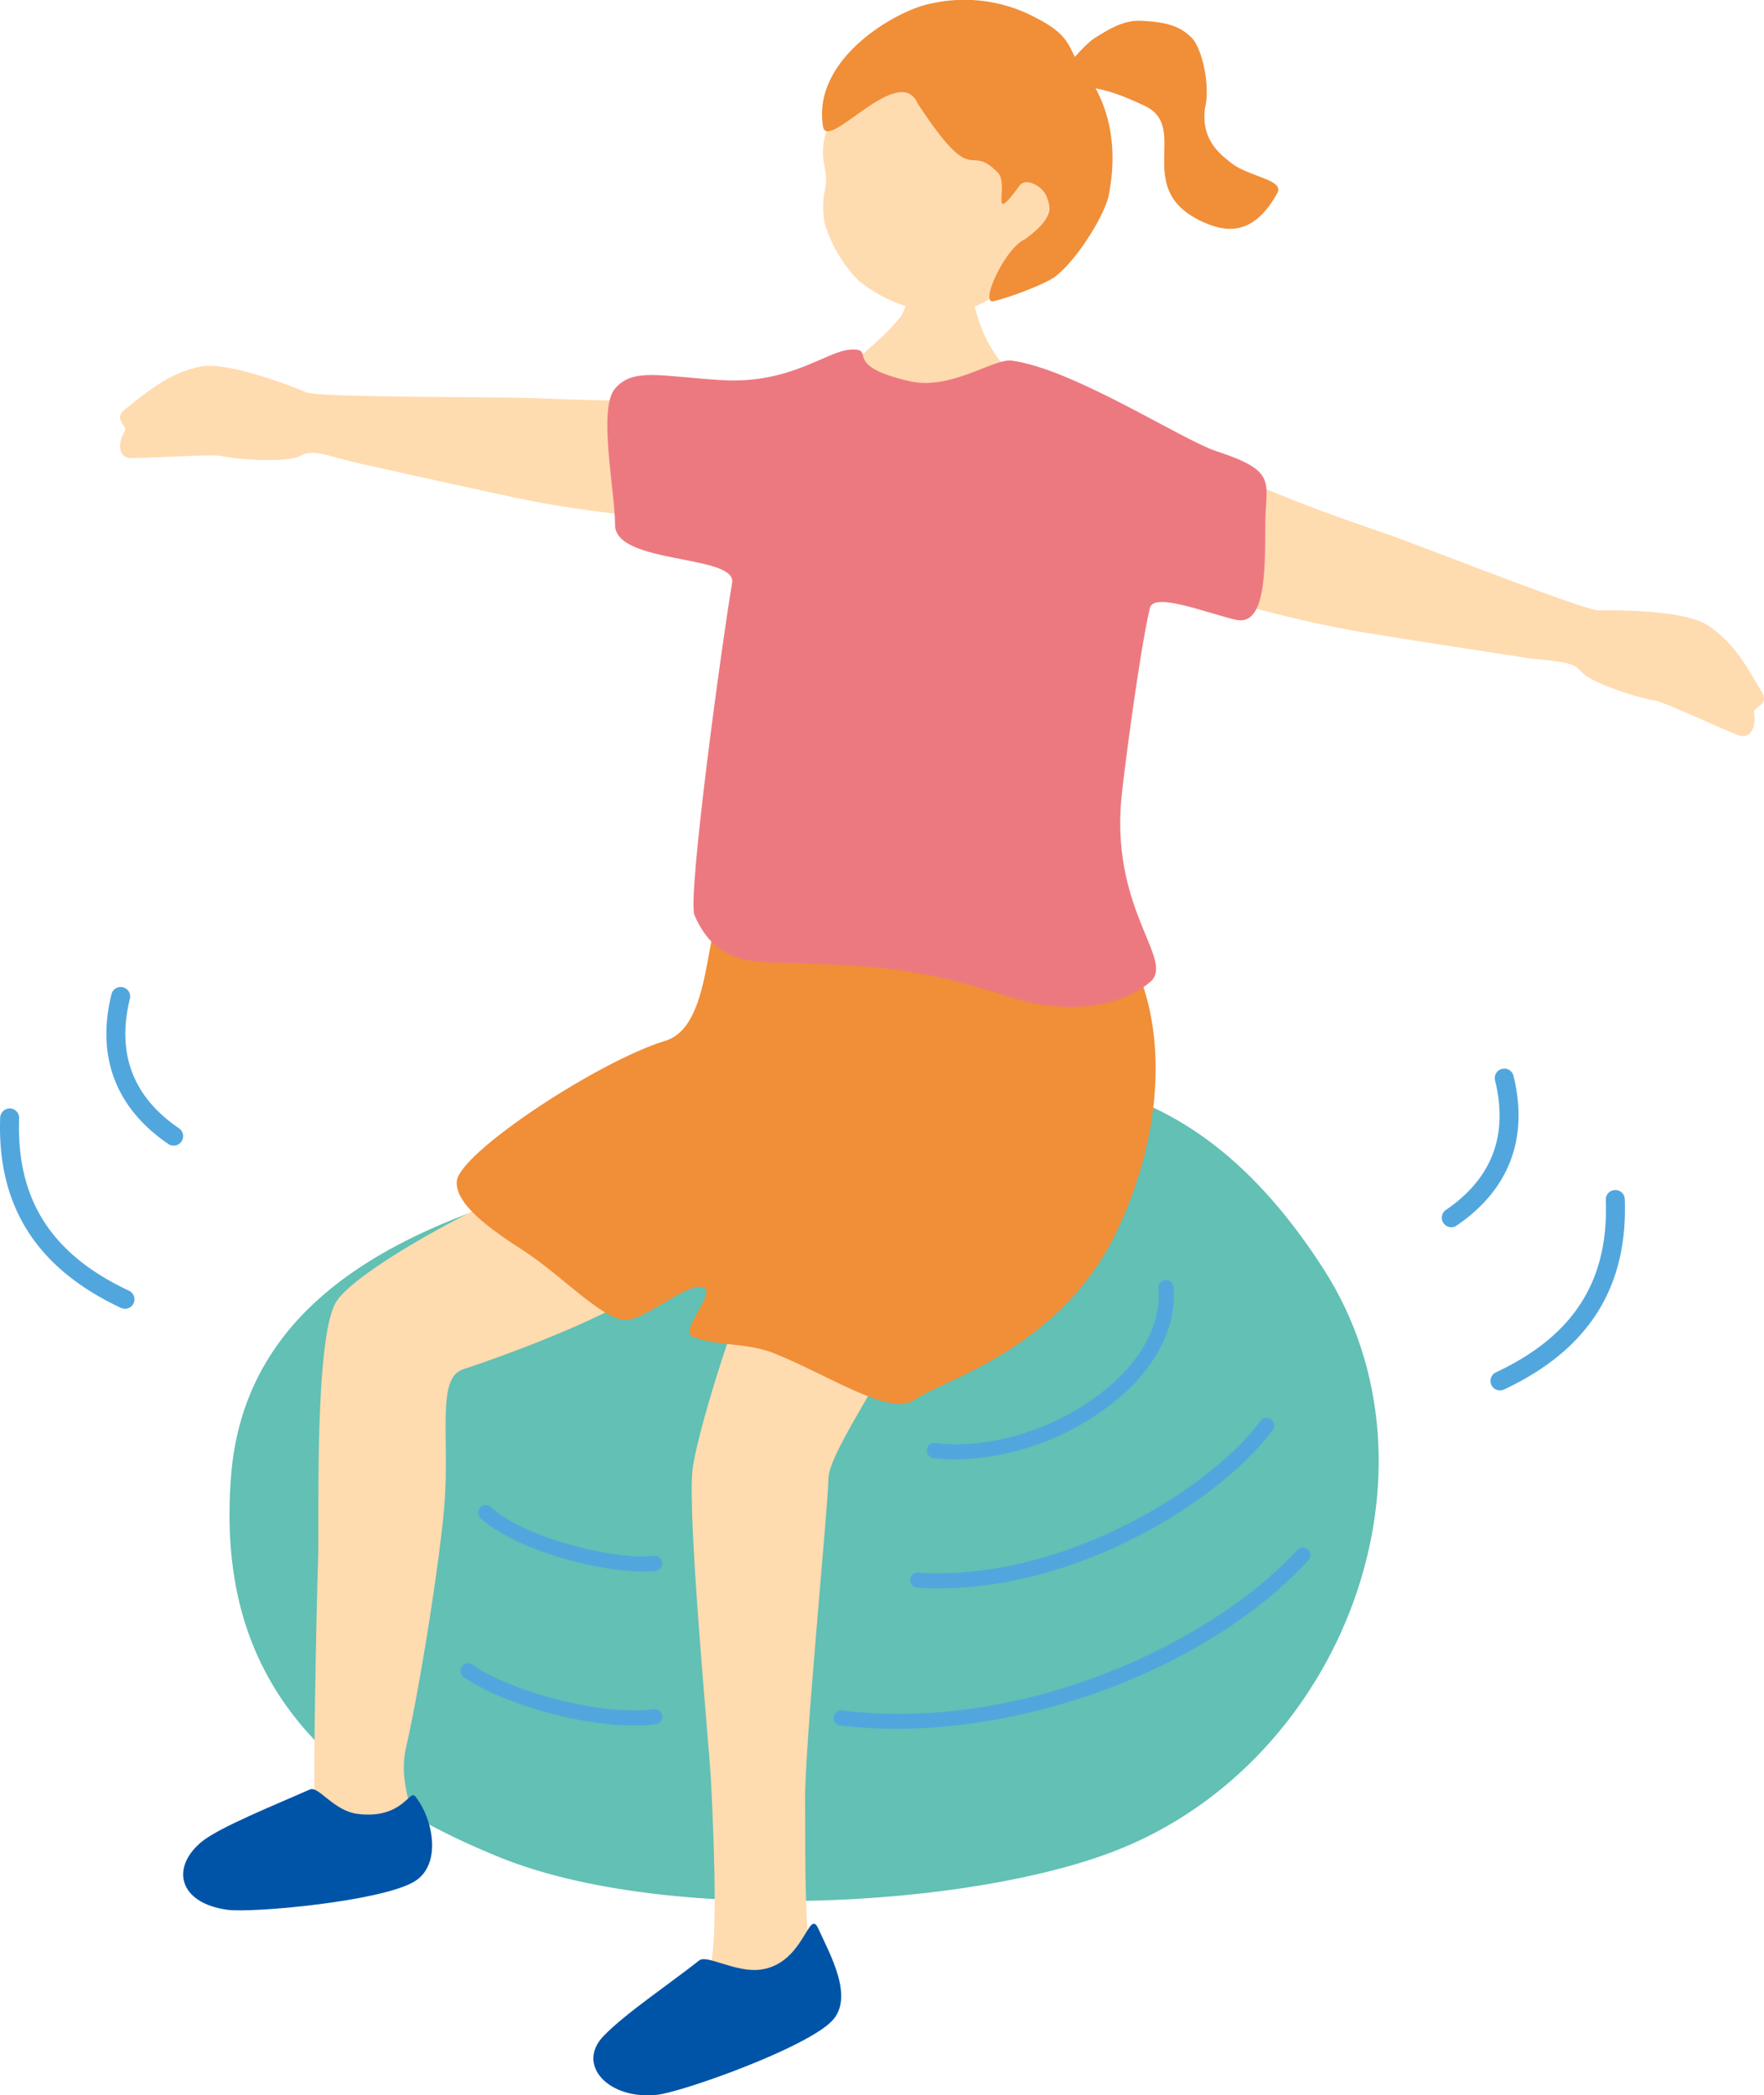<?xml version="1.0" encoding="UTF-8"?> <svg xmlns="http://www.w3.org/2000/svg" xmlns:xlink="http://www.w3.org/1999/xlink" id="グループ_1387" data-name="グループ 1387" width="243.112" height="288.764" viewBox="0 0 243.112 288.764"><defs><clipPath id="clip-path"><rect id="長方形_7159" data-name="長方形 7159" width="243.112" height="288.764" fill="none"></rect></clipPath></defs><g id="グループ_1384" data-name="グループ 1384" clip-path="url(#clip-path)"><path id="パス_1737" data-name="パス 1737" d="M23.225,162.872C26.3,124.139,80.016,122,100.071,114.582c31.487-11.64,55.011-9.335,73.745,19.862,17.711,27.6,2.763,67.612-28.348,79.982-20.207,8.034-62.314,10.31-85.139,1.081-28.45-11.5-39.026-28.421-37.1-52.635" transform="translate(8.622 40.491)" fill="#62c0b4"></path><path id="パス_1738" data-name="パス 1738" d="M96.922,153.043a25.076,25.076,0,0,1-3.11-.187,1.045,1.045,0,0,1,.258-2.073c8.253,1.031,18.543-2.563,25.014-8.727,2.854-2.719,6.169-7.117,5.753-12.632a1.045,1.045,0,0,1,2.084-.155c.377,5.008-1.834,9.953-6.4,14.3a36.1,36.1,0,0,1-23.605,9.475" transform="translate(34.817 48.086)" fill="#51a7dd"></path><path id="パス_1739" data-name="パス 1739" d="M95.185,165.638c-.993,0-1.981-.032-2.972-.1a1.044,1.044,0,1,1,.136-2.084c19.631,1.3,40.336-11.541,47.168-20.9a1.044,1.044,0,0,1,1.687,1.232c-6.94,9.5-26.379,21.844-46.018,21.844" transform="translate(34.194 53.269)" fill="#51a7dd"></path><path id="パス_1740" data-name="パス 1740" d="M92.217,180.111a63.482,63.482,0,0,1-7.733-.459,1.044,1.044,0,0,1,.256-2.073c24.719,3.044,50.778-9.124,62.729-22.115a1.044,1.044,0,0,1,1.537,1.415c-12.835,13.951-36.118,23.233-56.788,23.233" transform="translate(31.32 58.14)" fill="#51a7dd"></path><path id="パス_1741" data-name="パス 1741" d="M70.7,160.042c-6.206,0-17.438-2.882-22.426-7.344a1.044,1.044,0,0,1,1.393-1.556c5.01,4.48,17.38,7.328,22.486,6.738a1.045,1.045,0,0,1,.239,2.076,15.117,15.117,0,0,1-1.692.087" transform="translate(17.964 56.546)" fill="#51a7dd"></path><path id="パス_1742" data-name="パス 1742" d="M70.082,175.319c-8.049,0-18.77-3.331-23.488-6.7a1.044,1.044,0,1,1,1.214-1.7c5,3.572,17.529,7.117,25,6.152a1.044,1.044,0,1,1,.267,2.072,23.53,23.53,0,0,1-2.992.177" transform="translate(17.299 62.485)" fill="#51a7dd"></path><path id="パス_1743" data-name="パス 1743" d="M102.153,40.661c-22.236,1.441-28.52.443-36.9.381-14.2-.106-26.256-.177-27.54-.719-2-.845-10.886-4.3-14.585-3.546s-6.225,2.5-10.473,5.936c-1.608,1.3.455,2.255.043,2.952-1.174,1.977-.737,3.709.85,3.717,2.888.014,11.22-.573,12.509-.278,2.268.521,9.208.964,10.927-.06s4.091.227,8.223,1.12c1.938.418,12.047,2.711,21.286,4.677,10.45,2.224,20.351,2.822,25.96,3.518,9.3,1.152,17.794-2.009,19.6-6.174,2.942-6.772-3.055-11.969-9.9-11.525" transform="translate(4.51 13.744)" fill="#ffdbb0"></path><path id="パス_1744" data-name="パス 1744" d="M120.176,44.731c20.2,9.408,26.417,10.756,34.247,13.738,13.272,5.052,24.53,9.358,25.926,9.32,2.172-.062,11.7-.058,14.877,1.987s4.894,4.586,7.607,9.329c1.027,1.8-1.241,1.937-1.109,2.736.377,2.268-.66,3.724-2.141,3.155-2.7-1.034-10.248-4.6-11.556-4.8-2.3-.337-8.931-2.443-10.161-4.02s-3.895-1.273-8.069-1.938c-1.959-.312-12.211-1.842-21.533-3.361-10.545-1.718-19.988-4.751-25.468-6.138-9.086-2.3-15.853-8.326-16.029-12.864-.285-7.377,7.187-10.046,13.41-7.148" transform="translate(40.011 16.335)" fill="#ffdbb0"></path><path id="パス_1745" data-name="パス 1745" d="M85.77,225.132c-.98-7.487-.74-18.689-.8-23.267-.087-7.159,3.188-40.617,3.22-44.36.032-3.76,10-17.465,12.023-24.079,2.758-9.03-16.661-11.7-19.543-9.39-2.718,2.175-10.63,26.6-11.229,32.457-.687,6.714,2.311,38.061,2.543,42.477.593,11.218.862,23.573-.187,26.087-2.292,5.492,14.8,6.456,13.969.076" transform="translate(25.989 46.193)" fill="#ffdbb0"></path><path id="パス_1746" data-name="パス 1746" d="M90.487,193.525c-1.356-3.012-1.9,4.849-7.986,5.645-3.365.44-7.376-2.1-8.415-1.279-4.163,3.283-10.283,7.377-13.225,10.455-3.761,3.935.675,8.794,7.4,8.073,3.405-.366,20.3-6.347,24.056-10.127,3.224-3.244-.268-9.3-1.83-12.768" transform="translate(22.294 72.274)" fill="#0054a7"></path><path id="パス_1747" data-name="パス 1747" d="M44.627,205.857c.393-1.413-1.489-4.764-.474-9.2,2.091-9.14,4.927-27.632,5.349-34.246.577-9.027-1.065-16.711,2.492-17.875,3.678-1.2,27.4-9.317,30.266-15.613,3.906-8.6-15.007-10.932-16.889-11.04-3.475-.2-28.015,12.358-30.924,17.479-2.946,5.186-2.259,30.348-2.4,34.767-.283,8.806-.675,30.156-.5,34.19.375,8.727,11.361,7.737,13.084,1.537" transform="translate(11.806 44.181)" fill="#ffdbb0"></path><path id="パス_1748" data-name="パス 1748" d="M132.214,92.33c8.742,3.823,14.559,22.384,4.872,43.655-7.737,16.984-24.423,21.155-28.227,23.927-3.288,2.4-12.086-3.587-19.494-6.486-3.617-1.416-7.637-.9-11.011-2.2-2.044-.786,3.29-6.1,1.449-6.808-2.044-.786-6.915,3.65-10.18,4.419-3.177.747-9.119-5.989-14.79-9.6-6.213-3.961-9.184-6.863-9.043-9.423.212-3.865,19.452-16.559,28.732-19.39,7.17-2.187,5.023-18.473,9.219-20.457,5.759-2.722,36.436-2.9,48.474,2.37" transform="translate(17.159 33.016)" fill="#f18e38"></path><path id="パス_1749" data-name="パス 1749" d="M50.321,180.326c-.769-.927-1.775,3.176-7.865,2.446-3.371-.4-5.428-3.91-6.637-3.372-4.843,2.154-12.581,5.249-14.982,7.266-4.167,3.5-3.133,8.349,3.563,9.309,3.39.487,21.239-1.142,25.81-3.878,3.925-2.348,2.541-8.84.111-11.77" transform="translate(6.881 67.215)" fill="#0054a7"></path><path id="パス_1750" data-name="パス 1750" d="M95.658,24.9c.381.033,5.352.869,5.833.865.113.876,1.248,5.043,2.295,8.482,3.557,11.687,12.729,9.779,12.392,17.641-1.115,10.235-30.38,5.069-33.684.155.659-11.405,5.627-11.389,10.769-17.81.973-1.217,2.343-8.762,2.395-9.333" transform="translate(30.918 9.333)" fill="#ffdbb0"></path><path id="パス_1751" data-name="パス 1751" d="M78.082,67.2c.689-3.947-16.141-2.519-16.134-7.993,0-4.61-2.394-16.034,0-18.8,2.513-2.908,6.288-1.657,14.694-1.152,9.6.576,14.5-4.1,17.874-4.214,3.541-.115-1.537,2.2,8.084,4.375,5.627,1.274,11.519-3.172,14-2.85,8.44,1.1,23.424,10.906,28.235,12.486,8.643,2.835,6.724,4.255,6.724,10.158,0,6.915-.074,14.026-4.108,13.066-4.109-.979-11.268-3.838-11.794-1.615-1.459,6.155-3.764,24-3.98,26.795-1.17,15.271,7.526,21.847,3.98,24.779-5.15,4.258-13.249,4.017-19.383,2.017-13-4.24-18.934-4.185-28.389-4.61-6.177-.278-11.8.7-14.984-6.628C71.848,110.6,76.844,74.3,78.082,67.2" transform="translate(22.819 13.131)" fill="#ed7980"></path><path id="パス_1752" data-name="パス 1752" d="M110.863,35.392c-3.514,5.039-8.5,7.281-12.516,6.973a20.26,20.26,0,0,1-10.931-4.4,19.448,19.448,0,0,1-4.673-7.889,12.326,12.326,0,0,1,.048-4.735c.738-3.719-1.867-3.856,1.379-11.232.986-2.24,6.793-12.418,17.654-12.181,9.547.21,16.4,22.912,9.039,33.46" transform="translate(30.918 0.723)" fill="#ffdbb0"></path><path id="パス_1753" data-name="パス 1753" d="M95.609,14.295c-2.509-5.906-12.471,6.72-13.062,3.148C80.973,7.945,92.953,1.287,97.441.489A20.828,20.828,0,0,1,112,2.516c5,2.532,4.3,4.388,6.061,6.574,4.534,5.624,4.967,12.073,3.874,17.755-.5,2.6-4.138,8.7-7.339,11.231-1.224.966-5.912,2.795-8.525,3.429-2.062.5,1.6-7.387,4.315-8.537,4.039-2.948,3.535-4.408,2.972-5.88s-2.883-2.673-3.739-1.5c-4.265,5.85-1.379-.148-2.957-1.771-4.285-4.406-3.041,2.686-11.051-9.525" transform="translate(30.885 0)" fill="#f18e38"></path><path id="パス_1754" data-name="パス 1754" d="M105.632,10.39c1.508-1.536,3.93-4.867,5.774-6.009s3.848-2.4,6.226-2.295c3.7.158,5.473.8,7.022,2.343,1.375,1.371,2.619,6.525,1.822,9.722-.543,4.3,1.98,6.253,3.678,7.576,2.41,1.877,7.319,2.246,6.291,4.108-3.011,5.448-6.463,5.56-9.764,4.183-10.63-4.431-2.075-13.161-8.488-16.2S111,11.6,105.632,10.39" transform="translate(39.589 0.78)" fill="#f18e38"></path><path id="パス_1755" data-name="パス 1755" d="M145.845,128.98a1.308,1.308,0,0,1-.737-2.389c6.347-4.314,8.624-10.319,6.768-17.846a1.308,1.308,0,1,1,2.541-.627c2.116,8.577-.6,15.714-7.838,20.636a1.3,1.3,0,0,1-.734.227" transform="translate(54.17 40.148)" fill="#51a7dd"></path><path id="パス_1756" data-name="パス 1756" d="M150.727,146.909a1.307,1.307,0,0,1-.557-2.491c10.734-5.043,15.546-12.6,15.141-23.771a1.305,1.305,0,0,1,1.258-1.354,1.29,1.29,0,0,1,1.354,1.259c.444,12.185-5,20.765-16.642,26.234a1.309,1.309,0,0,1-.554.124" transform="translate(56 44.709)" fill="#51a7dd"></path><path id="パス_1757" data-name="パス 1757" d="M19.935,120.8a1.3,1.3,0,0,1-.734-.227c-7.242-4.923-9.953-12.058-7.838-20.637a1.308,1.308,0,0,1,2.541.627c-1.856,7.527.421,13.532,6.768,17.847a1.308,1.308,0,0,1-.737,2.389" transform="translate(3.997 37.083)" fill="#51a7dd"></path><path id="パス_1758" data-name="パス 1758" d="M17.221,138.729a1.294,1.294,0,0,1-.553-.124C5.025,133.136-.419,124.556.025,112.371a1.336,1.336,0,0,1,1.354-1.259,1.305,1.305,0,0,1,1.258,1.354c-.4,11.176,4.406,18.729,15.141,23.771a1.307,1.307,0,0,1-.557,2.491" transform="translate(0 41.643)" fill="#51a7dd"></path></g></svg> 
